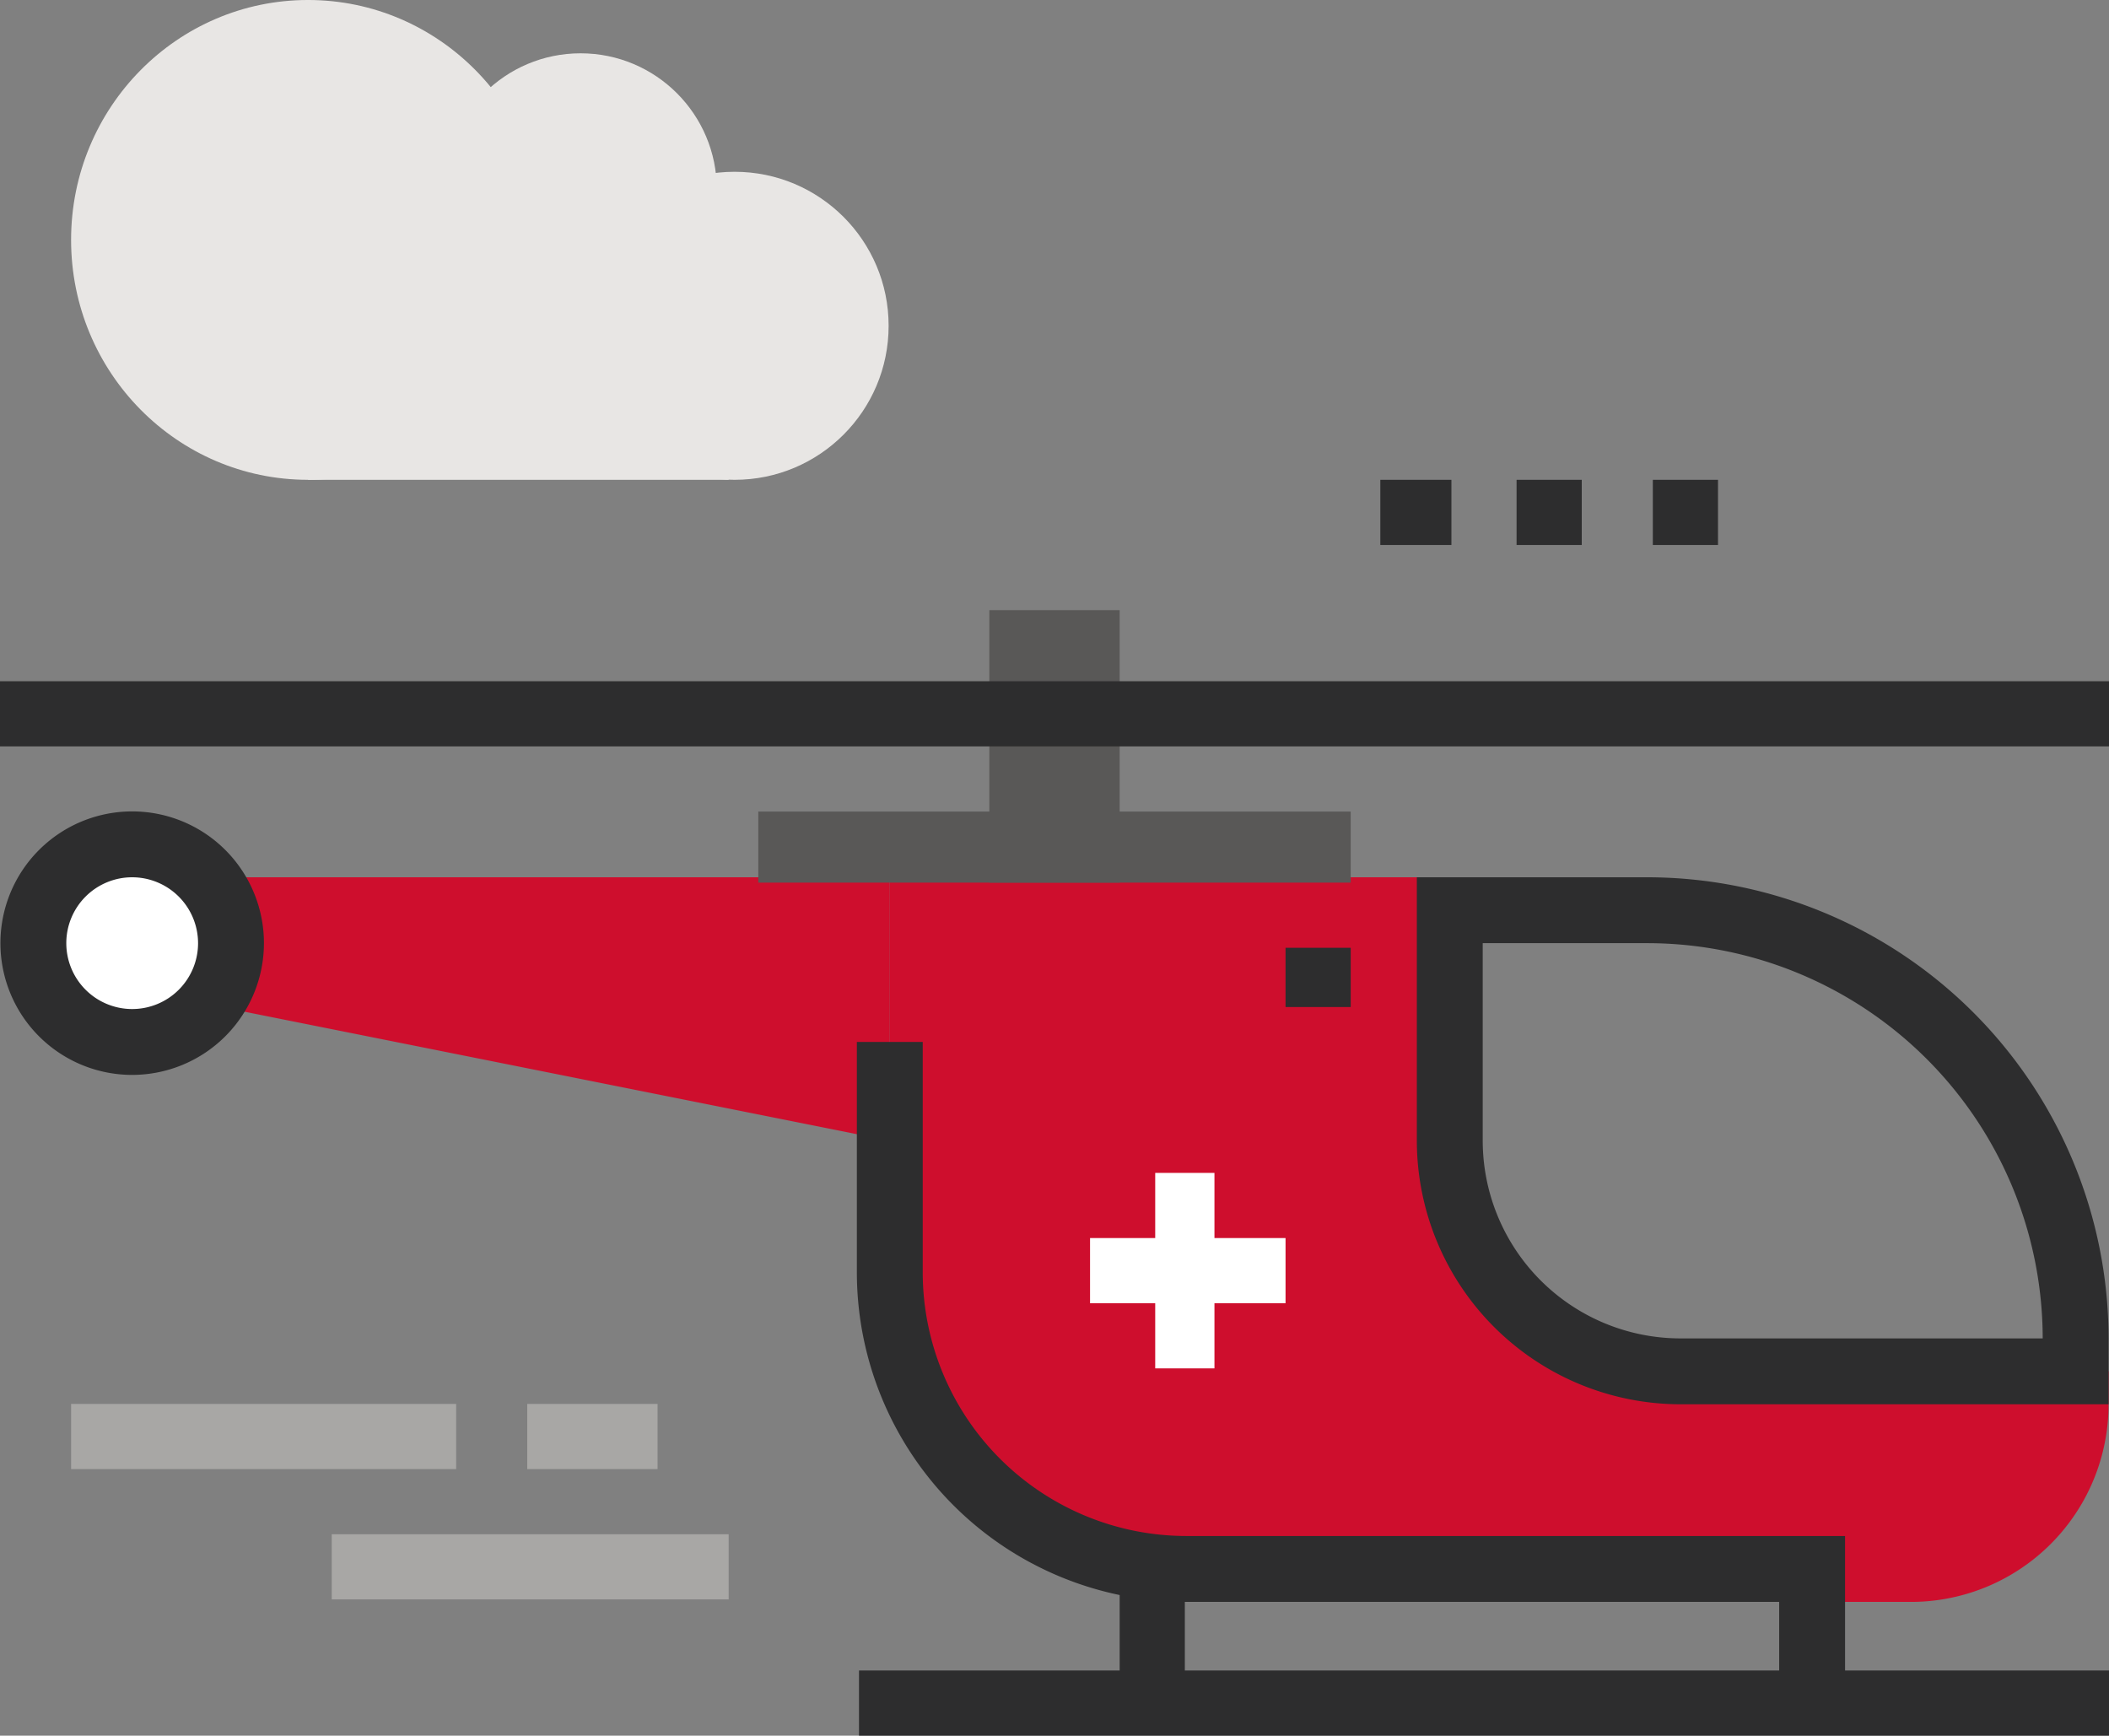 <svg xmlns="http://www.w3.org/2000/svg" width="356" height="293" viewBox="0 0 356 293"><rect x="0" y="0" width="356" height="293" fill="#808080" stroke="none"/><defs><style>.a{fill:#e8e6e4;}.b{fill:#ce0e2d;}.c{fill:#2d2d2e;}.d{fill:#fff;}.e{fill:#595857;}.f{fill:#a8a7a5;}</style></defs><g transform="translate(-63.902 -98.615)"><g transform="translate(75.748 98.984)"><g transform="translate(0 0)"><ellipse class="a" cx="40" cy="40.5" rx="40" ry="40.5" transform="translate(0.154 -0.37)"/></g><g transform="translate(86.059 28.97)"><circle class="a" cx="26" cy="26" r="26" transform="translate(0.095 -0.34)"/></g><g transform="translate(63.053 8.521)"><circle class="a" cx="23" cy="23" r="23" transform="translate(0.101 0.109)"/></g><g transform="translate(40.047 46.012)"><rect class="a" width="71" height="35" transform="translate(0.106 -0.382)"/></g></g><g transform="translate(63.819 202.085)"><g transform="translate(150.281 44.626)"><path class="b" d="M290.368,254.326H273.687v-5.56H168.042A50.043,50.043,0,0,1,118,198.723V132h94.524v44.482A38.922,38.922,0,0,0,251.446,215.4H323.73v5.56A33.363,33.363,0,0,1,290.368,254.326Z" transform="translate(-118 -132)"/></g><g transform="translate(39.076 44.626)"><path class="b" d="M78,154.241V132H189.205v44.482Z" transform="translate(-78 -132)"/></g><g transform="translate(239.246 44.626)"><path class="c" d="M266.765,220.964H194.482A44.534,44.534,0,0,1,150,176.482V132h38.922a77.929,77.929,0,0,1,77.844,77.844ZM161.121,143.12v33.362a33.4,33.4,0,0,0,33.362,33.362h61.163a66.8,66.8,0,0,0-66.723-66.723Z" transform="translate(-150 -132)"/></g><g transform="translate(195.124 94.58)"><g transform="translate(0 0)"><rect class="d" width="10" height="33" transform="translate(-0.041 -0.05)"/></g></g><g transform="translate(184.047 105.657)"><g transform="translate(0 0)"><rect class="d" width="33" height="11" transform="translate(0.036 -0.127)"/></g></g><g transform="translate(5.965 39.195)"><circle class="d" cx="16.5" cy="16.5" r="16.5" transform="translate(0.118 0.334)"/></g><g transform="translate(0.154 33.506)"><path class="c" d="M86.241,172.482a22.241,22.241,0,1,1,22.241-22.241A22.267,22.267,0,0,1,86.241,172.482Zm0-33.362a11.121,11.121,0,1,0,11.121,11.12A11.132,11.132,0,0,0,86.241,139.121Z" transform="translate(-64 -128)"/></g><g transform="translate(144.852 178.083)"><rect class="c" width="211" height="11" transform="translate(0.231 0.447)"/></g><g transform="translate(189.16 161.041)"><rect class="c" width="11" height="23" transform="translate(-0.077 0.488)"/></g><g transform="translate(144.721 72.427)"><path class="c" d="M282.808,253.205H271.687V236.524H171.6a55.666,55.666,0,0,1-55.6-55.6V142H127.12v38.922A44.534,44.534,0,0,0,171.6,225.4H282.808Z" transform="translate(-116 -142)"/></g><g transform="translate(167.006 0)"><rect class="e" width="22" height="46" transform="translate(0.077 -0.471)"/></g><g transform="translate(0 11.077)"><rect class="c" width="356" height="11" transform="translate(0.083 0.453)"/></g><g transform="translate(127.811 33.231)"><rect class="e" width="100" height="12" transform="translate(0.272 0.299)"/></g></g><g transform="translate(75.748 335.86)"><g transform="translate(0 0)"><rect class="f" width="65" height="11" transform="translate(0.154 -0.245)"/></g></g><g transform="translate(120.055 358.014)"><g transform="translate(0 0)"><rect class="f" width="67" height="11" transform="translate(-0.154 -0.399)"/></g></g><g transform="translate(153.286 335.86)"><g transform="translate(0 0)"><rect class="f" width="22" height="11" transform="translate(-0.385 -0.245)"/></g></g><g transform="translate(281.097 258.322)"><rect class="c" width="11" height="10" transform="translate(-0.195 0.293)"/></g><g transform="translate(342.446 179.931)"><rect class="c" width="11" height="11" transform="translate(0.456 -0.317)"/></g><g transform="translate(319.44 179.931)"><rect class="c" width="11" height="11" transform="translate(0.462 -0.317)"/></g><g transform="translate(297.286 179.931)"><rect class="c" width="12" height="11" transform="translate(-0.385 -0.317)"/></g></g></svg>